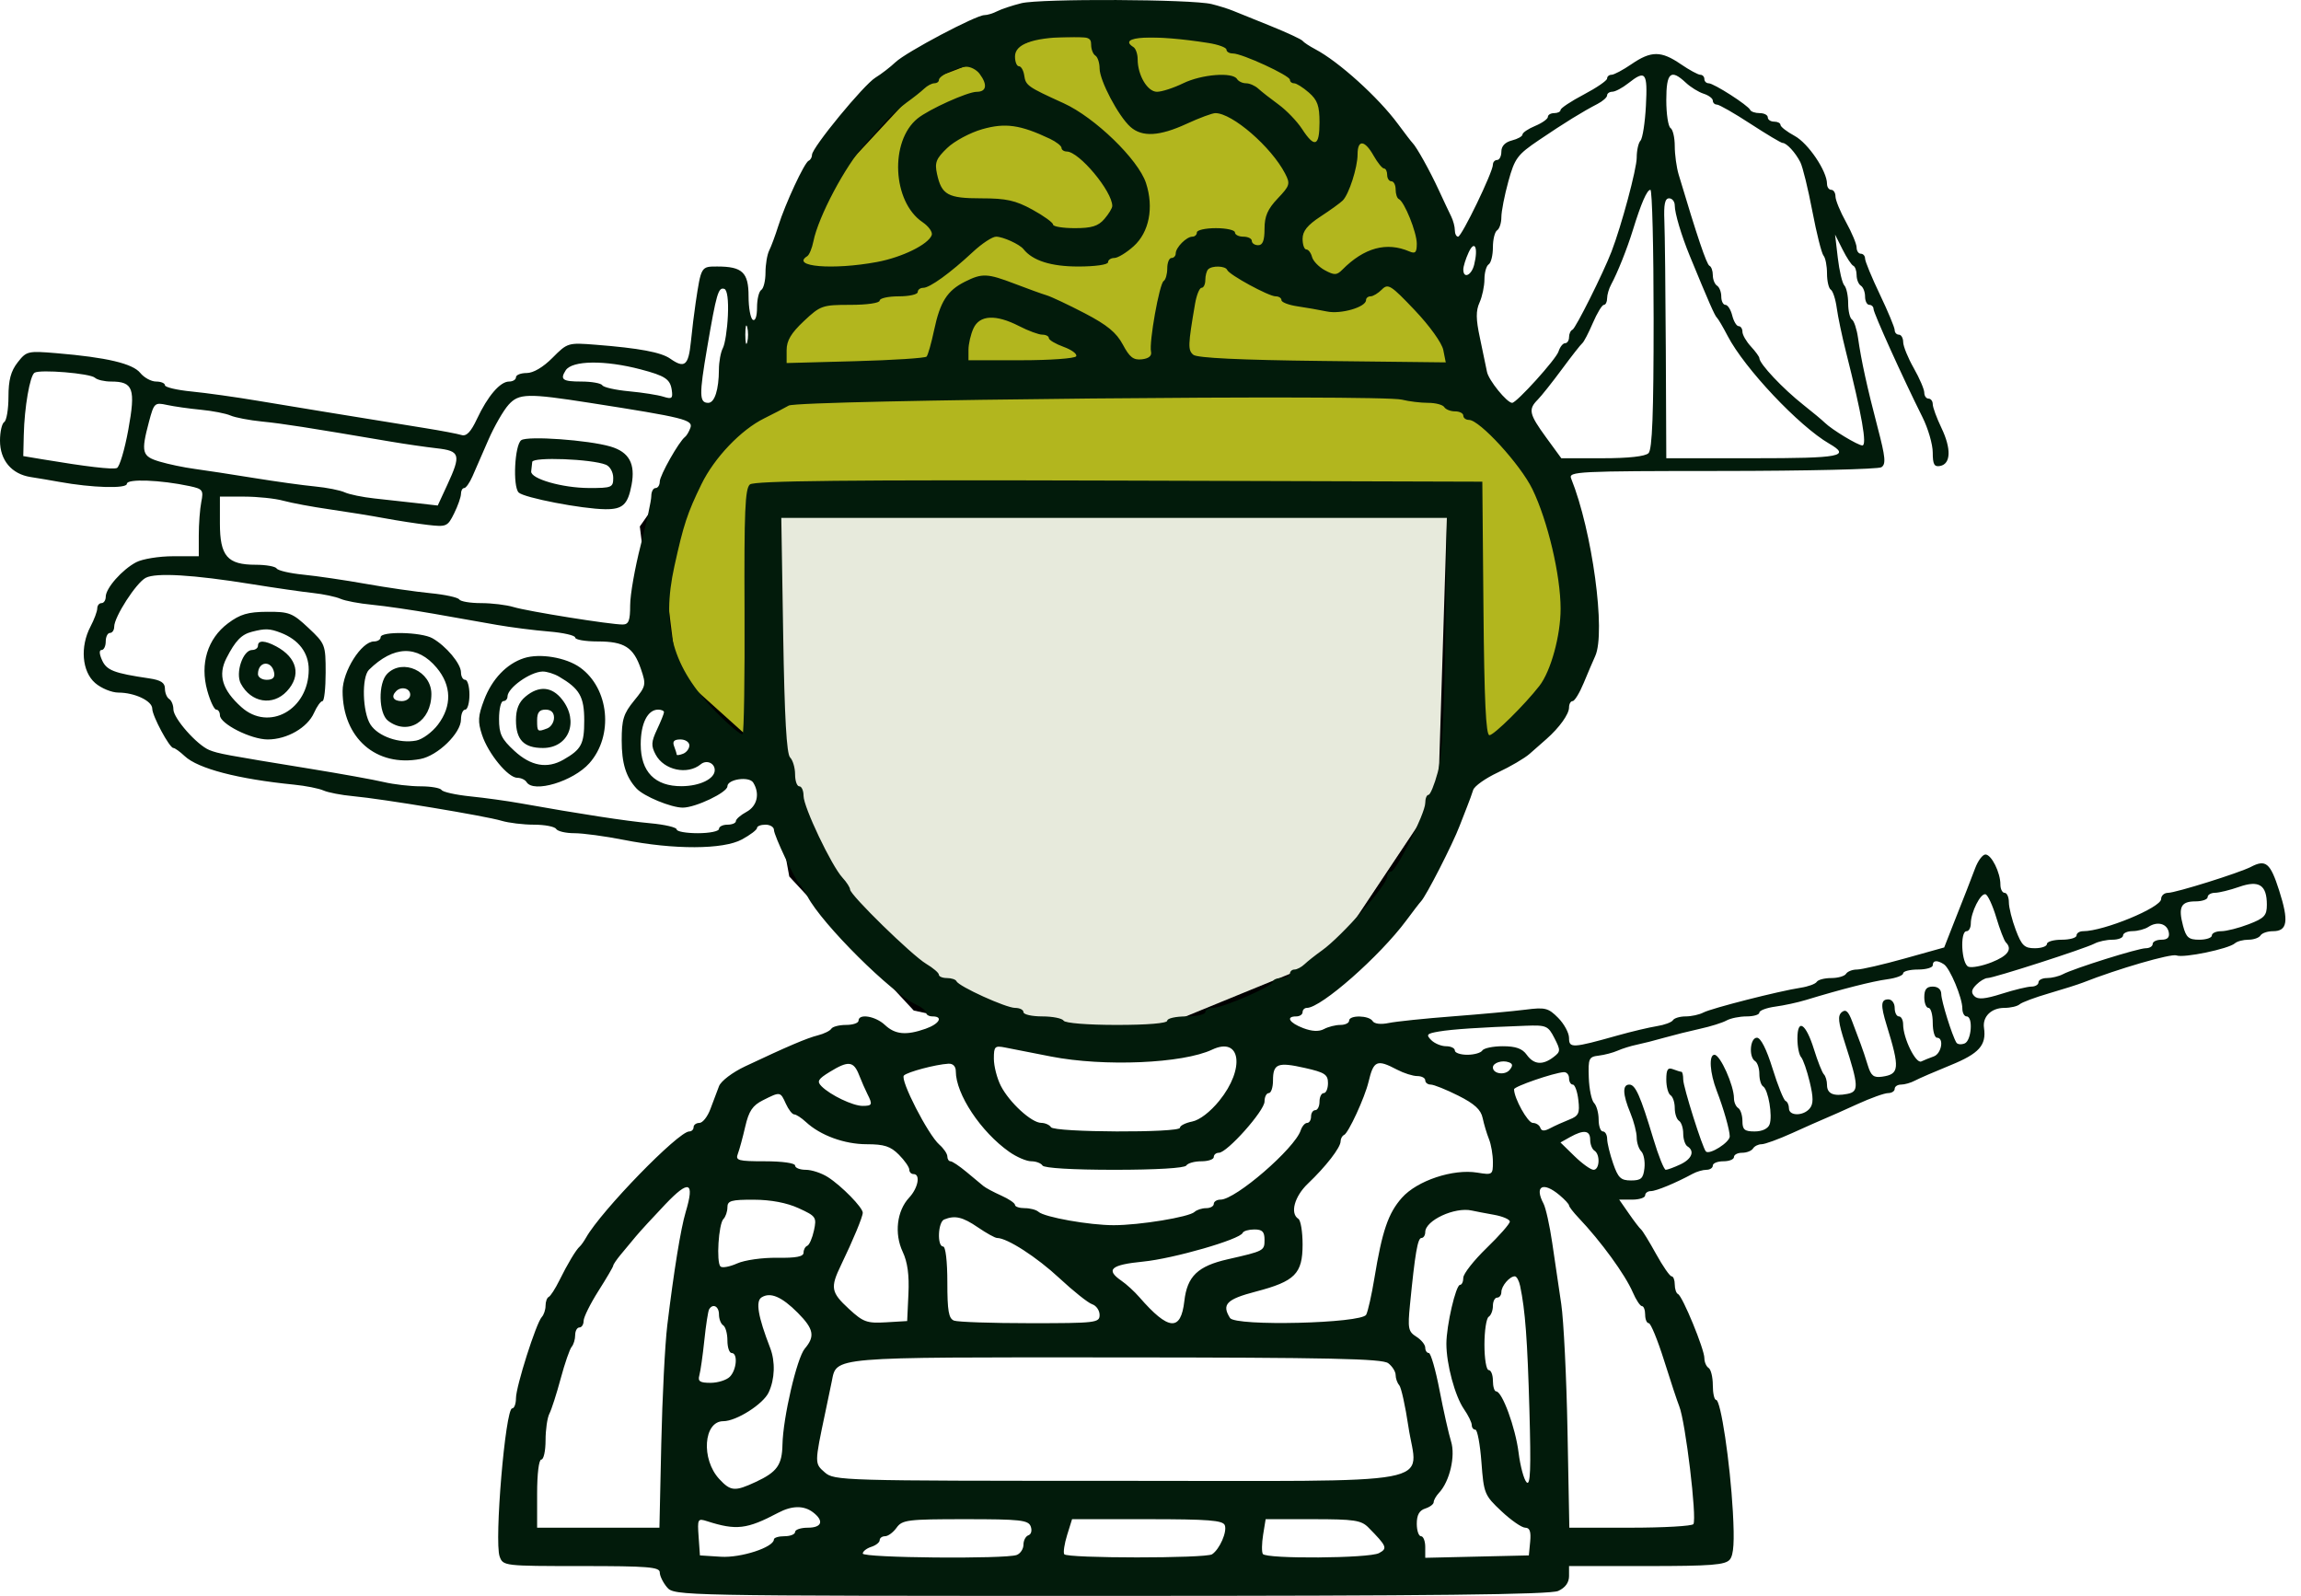 <svg xmlns="http://www.w3.org/2000/svg" width="124" height="86" viewBox="0 0 124 86" fill="none"><path d="M43 11L41.5 20L38.5 23.5L35 28.5L36 36.5L41 41L41.5 27H79V41L82.5 39.5L85.5 34L84 27L79 20.5L78.5 17L76.5 9.5L72 4.5L66.5 1.5H56L49.5 4L43 11Z" fill="#B2B61E" stroke="black"></path><path d="M78.5 27H41V36L43 47L49.5 54L61 56.5L72 52L78 43L78.5 27Z" fill="#E7EADC" stroke="black"></path><path fill-rule="evenodd" clip-rule="evenodd" d="M55.04 0.173C54.539 0.298 53.951 0.494 53.733 0.608C53.515 0.721 53.207 0.815 53.047 0.815C52.595 0.815 48.833 2.806 48.26 3.349C47.978 3.616 47.491 3.992 47.177 4.183C46.544 4.57 43.759 7.957 43.759 8.34C43.759 8.474 43.678 8.618 43.579 8.66C43.351 8.757 42.321 10.97 41.94 12.18C41.781 12.685 41.562 13.278 41.452 13.497C41.342 13.717 41.252 14.253 41.252 14.689C41.252 15.126 41.149 15.546 41.024 15.624C40.898 15.703 40.796 16.128 40.796 16.57C40.796 17.047 40.703 17.316 40.568 17.232C40.443 17.154 40.34 16.583 40.34 15.963C40.34 14.679 40.005 14.362 38.65 14.362C37.78 14.362 37.784 14.355 37.489 16.313C37.413 16.819 37.295 17.774 37.229 18.437C37.101 19.701 36.89 19.87 36.117 19.327C35.627 18.982 34.445 18.762 32.104 18.578C30.609 18.46 30.581 18.469 29.775 19.28C29.269 19.79 28.741 20.102 28.382 20.102C28.065 20.102 27.805 20.205 27.805 20.331C27.805 20.458 27.637 20.561 27.433 20.561C26.952 20.561 26.283 21.341 25.703 22.577C25.374 23.278 25.136 23.526 24.871 23.443C24.667 23.379 23.782 23.211 22.905 23.07C22.027 22.93 20.745 22.721 20.056 22.608C19.367 22.494 18.187 22.302 17.435 22.182C16.683 22.061 15.093 21.799 13.902 21.599C12.712 21.398 11.097 21.173 10.313 21.096C9.53 21.02 8.888 20.868 8.888 20.759C8.888 20.65 8.674 20.561 8.412 20.561C8.15 20.561 7.766 20.352 7.557 20.095C7.147 19.59 5.749 19.26 3.058 19.034C1.496 18.903 1.428 18.919 0.95 19.531C0.584 20 0.456 20.48 0.456 21.382C0.456 22.052 0.353 22.664 0.228 22.742C0.103 22.82 0 23.272 0 23.746C0 24.804 0.626 25.547 1.651 25.707C2.059 25.77 2.752 25.887 3.191 25.967C4.968 26.29 6.837 26.344 6.837 26.071C6.837 25.792 8.644 25.859 10.222 26.197C10.925 26.348 10.974 26.414 10.848 27.048C10.773 27.427 10.712 28.24 10.712 28.856V29.975H9.333C8.575 29.975 7.677 30.12 7.339 30.298C6.582 30.695 5.698 31.697 5.698 32.158C5.698 32.347 5.595 32.501 5.47 32.501C5.344 32.501 5.241 32.63 5.241 32.788C5.24 32.946 5.076 33.385 4.877 33.764C4.306 34.85 4.416 36.19 5.127 36.806C5.455 37.09 6.02 37.323 6.384 37.323C7.258 37.323 8.205 37.773 8.205 38.189C8.205 38.58 9.133 40.308 9.343 40.308C9.422 40.308 9.697 40.506 9.955 40.748C10.672 41.421 12.827 41.983 15.84 42.283C16.466 42.345 17.184 42.487 17.435 42.599C17.686 42.71 18.404 42.848 19.03 42.905C20.601 43.049 26.168 43.971 27.023 44.229C27.408 44.345 28.197 44.441 28.776 44.441C29.355 44.441 29.893 44.544 29.97 44.67C30.048 44.797 30.489 44.9 30.952 44.9C31.415 44.9 32.614 45.062 33.617 45.26C36.321 45.794 38.973 45.785 39.982 45.237C40.43 44.994 40.796 44.716 40.796 44.618C40.796 44.52 41.001 44.441 41.252 44.441C41.502 44.441 41.708 44.568 41.708 44.724C41.708 45.022 42.863 47.458 43.098 47.655C43.173 47.718 43.361 48.011 43.514 48.305C44.295 49.798 48.053 53.534 49.393 54.149C49.679 54.28 49.912 54.474 49.912 54.58C49.912 54.686 50.066 54.773 50.254 54.773C50.851 54.773 50.623 55.178 49.878 55.439C48.832 55.807 48.238 55.751 47.686 55.232C47.175 54.753 46.266 54.606 46.266 55.003C46.266 55.129 45.964 55.232 45.595 55.232C45.227 55.232 44.869 55.324 44.8 55.436C44.731 55.549 44.406 55.709 44.078 55.792C43.481 55.942 42.443 56.385 40.153 57.465C39.473 57.786 38.856 58.254 38.749 58.529C38.644 58.8 38.434 59.356 38.282 59.767C38.13 60.178 37.864 60.513 37.691 60.513C37.519 60.513 37.377 60.617 37.377 60.743C37.377 60.869 37.272 60.972 37.143 60.972C36.556 60.972 32.403 65.244 31.585 66.689C31.47 66.891 31.316 67.109 31.243 67.172C31.044 67.343 30.587 68.103 30.14 69.009C29.921 69.451 29.665 69.847 29.571 69.889C29.477 69.931 29.4 70.143 29.4 70.36C29.4 70.577 29.309 70.852 29.197 70.972C28.893 71.299 27.805 74.719 27.805 75.349C27.805 75.651 27.712 75.897 27.599 75.897C27.235 75.897 26.631 83.051 26.925 83.876C27.108 84.386 27.16 84.393 31.332 84.393C34.919 84.393 35.554 84.444 35.554 84.735C35.554 84.922 35.731 85.284 35.946 85.538C36.335 85.995 36.576 86 59.866 86C77.235 86 83.546 85.93 83.974 85.733C84.355 85.558 84.555 85.283 84.555 84.93V84.393H88.743C92.22 84.393 92.98 84.333 93.22 84.042C93.43 83.788 93.474 83.082 93.383 81.459C93.233 78.798 92.73 75.438 92.481 75.438C92.383 75.438 92.303 75.082 92.303 74.648C92.303 74.213 92.201 73.794 92.076 73.716C91.95 73.638 91.848 73.399 91.848 73.186C91.849 72.706 90.67 69.841 90.428 69.736C90.331 69.694 90.252 69.461 90.252 69.219C90.252 68.977 90.175 68.779 90.081 68.779C89.987 68.779 89.611 68.236 89.245 67.574C88.879 66.911 88.515 66.317 88.436 66.254C88.357 66.19 88.06 65.803 87.776 65.392L87.258 64.646H87.958C88.342 64.646 88.657 64.543 88.657 64.417C88.657 64.29 88.795 64.187 88.964 64.187C89.25 64.187 90.299 63.752 91.218 63.254C91.435 63.136 91.769 63.039 91.958 63.039C92.148 63.039 92.303 62.936 92.303 62.809C92.303 62.683 92.56 62.58 92.873 62.58C93.187 62.58 93.443 62.477 93.443 62.35C93.443 62.224 93.642 62.121 93.885 62.121C94.129 62.121 94.391 62.017 94.469 61.891C94.546 61.765 94.754 61.661 94.932 61.661C95.109 61.661 95.846 61.392 96.571 61.064C97.295 60.735 98.092 60.382 98.343 60.278C98.594 60.175 99.382 59.825 100.095 59.499C100.808 59.173 101.552 58.906 101.748 58.906C101.943 58.906 102.104 58.803 102.104 58.676C102.104 58.55 102.259 58.447 102.449 58.447C102.638 58.447 102.972 58.352 103.189 58.236C103.407 58.119 104.275 57.743 105.118 57.4C106.654 56.774 107.053 56.329 106.917 55.391C106.829 54.787 107.31 54.314 108.011 54.314C108.347 54.314 108.719 54.227 108.838 54.12C108.957 54.014 109.67 53.748 110.422 53.529C111.174 53.31 111.995 53.05 112.246 52.951C114.118 52.212 117 51.375 117.289 51.487C117.679 51.638 120.099 51.135 120.439 50.833C120.558 50.727 120.885 50.64 121.166 50.64C121.447 50.64 121.74 50.537 121.818 50.41C121.895 50.284 122.198 50.181 122.491 50.181C123.272 50.181 123.353 49.641 122.822 47.985C122.345 46.498 122.103 46.296 121.302 46.714C120.681 47.038 117.245 48.114 116.833 48.114C116.629 48.114 116.462 48.264 116.462 48.448C116.462 48.907 113.372 50.181 112.26 50.181C112.064 50.181 111.904 50.284 111.904 50.41C111.904 50.537 111.545 50.64 111.106 50.64C110.667 50.64 110.308 50.743 110.308 50.87C110.308 50.996 110.015 51.099 109.656 51.099C109.097 51.099 108.949 50.958 108.63 50.116C108.425 49.575 108.257 48.903 108.257 48.623C108.257 48.343 108.155 48.114 108.029 48.114C107.904 48.114 107.801 47.913 107.801 47.666C107.801 47.017 107.318 46.048 106.995 46.048C106.842 46.048 106.592 46.383 106.438 46.794C106.285 47.205 106.077 47.747 105.975 47.999C105.873 48.252 105.561 49.044 105.281 49.758L104.772 51.057L102.643 51.652C101.472 51.98 100.314 52.247 100.069 52.247C99.824 52.247 99.56 52.351 99.483 52.477C99.405 52.603 99.046 52.706 98.685 52.706C98.324 52.706 97.972 52.798 97.903 52.911C97.834 53.023 97.443 53.166 97.035 53.228C95.866 53.407 92.231 54.333 91.794 54.564C91.576 54.679 91.146 54.773 90.839 54.773C90.531 54.773 90.223 54.865 90.154 54.977C90.085 55.09 89.694 55.234 89.286 55.298C88.877 55.363 87.928 55.588 87.175 55.799C84.729 56.486 84.555 56.495 84.555 55.937C84.555 55.664 84.29 55.175 83.968 54.85C83.437 54.315 83.268 54.273 82.201 54.41C81.553 54.493 79.791 54.655 78.287 54.77C76.783 54.885 75.231 55.046 74.838 55.128C74.41 55.217 74.063 55.176 73.97 55.025C73.777 54.71 72.703 54.691 72.703 55.003C72.703 55.129 72.491 55.232 72.232 55.232C71.973 55.232 71.577 55.332 71.351 55.454C71.078 55.601 70.702 55.584 70.227 55.403C69.477 55.118 69.273 54.773 69.854 54.773C70.042 54.773 70.196 54.67 70.196 54.543C70.196 54.417 70.301 54.314 70.429 54.314C71.193 54.314 74.357 51.529 75.787 49.599C76.158 49.098 76.513 48.637 76.576 48.574C76.843 48.308 78.29 45.48 78.661 44.498C78.769 44.214 78.95 43.749 79.064 43.465C79.178 43.181 79.324 42.778 79.389 42.571C79.454 42.363 80.053 41.938 80.721 41.626C81.388 41.314 82.156 40.864 82.427 40.626C82.699 40.388 83.109 40.027 83.339 39.824C84.038 39.207 84.555 38.484 84.555 38.124C84.555 37.936 84.642 37.782 84.748 37.782C84.854 37.782 85.123 37.343 85.345 36.806C85.567 36.269 85.846 35.617 85.965 35.356C86.548 34.081 85.805 28.605 84.668 25.785C84.515 25.407 84.991 25.383 92.792 25.38C97.349 25.377 101.217 25.287 101.386 25.179C101.641 25.017 101.607 24.645 101.191 23.059C100.615 20.858 100.304 19.442 100.128 18.206C100.06 17.732 99.912 17.287 99.8 17.217C99.688 17.147 99.597 16.755 99.597 16.346C99.597 15.936 99.504 15.504 99.392 15.383C99.279 15.264 99.121 14.597 99.039 13.902L98.891 12.64L99.294 13.443C99.515 13.885 99.776 14.281 99.874 14.323C99.972 14.366 100.052 14.592 100.052 14.826C100.052 15.061 100.155 15.317 100.28 15.395C100.406 15.473 100.508 15.737 100.508 15.982C100.508 16.228 100.611 16.428 100.736 16.428C100.861 16.428 100.964 16.529 100.964 16.651C100.964 16.874 102.545 20.369 103.599 22.477C103.905 23.088 104.155 23.948 104.155 24.388C104.155 25.025 104.236 25.172 104.554 25.11C105.133 24.999 105.161 24.181 104.624 23.061C104.366 22.523 104.155 21.947 104.155 21.781C104.155 21.615 104.052 21.48 103.927 21.48C103.801 21.48 103.699 21.335 103.699 21.159C103.699 20.982 103.444 20.388 103.132 19.838C102.82 19.289 102.564 18.658 102.562 18.437C102.561 18.216 102.457 18.035 102.331 18.035C102.206 18.035 102.104 17.924 102.104 17.788C102.104 17.652 101.745 16.788 101.306 15.87C100.867 14.951 100.508 14.08 100.508 13.936C100.508 13.791 100.406 13.673 100.28 13.673C100.155 13.673 100.052 13.521 100.052 13.336C100.052 13.152 99.796 12.538 99.483 11.972C99.169 11.407 98.913 10.783 98.913 10.586C98.913 10.39 98.81 10.229 98.685 10.229C98.56 10.229 98.457 10.084 98.457 9.906C98.457 9.22 97.445 7.721 96.715 7.325C96.294 7.097 95.95 6.83 95.95 6.732C95.95 6.635 95.796 6.555 95.608 6.555C95.42 6.555 95.266 6.452 95.266 6.325C95.266 6.199 95.07 6.096 94.829 6.096C94.589 6.096 94.359 6.018 94.317 5.923C94.207 5.676 92.357 4.488 92.08 4.488C91.953 4.488 91.848 4.385 91.848 4.259C91.848 4.133 91.75 4.029 91.63 4.029C91.51 4.029 91.034 3.771 90.573 3.455C89.517 2.733 88.979 2.733 87.924 3.455C87.463 3.771 86.978 4.029 86.846 4.029C86.714 4.029 86.606 4.12 86.606 4.231C86.606 4.341 86.042 4.729 85.353 5.092C84.664 5.454 84.1 5.829 84.099 5.923C84.099 6.018 83.945 6.096 83.757 6.096C83.569 6.096 83.415 6.186 83.415 6.298C83.415 6.408 83.107 6.628 82.731 6.785C82.355 6.941 82.047 7.149 82.047 7.247C82.047 7.344 81.791 7.489 81.478 7.568C81.11 7.661 80.908 7.873 80.908 8.167C80.908 8.417 80.805 8.621 80.68 8.621C80.555 8.621 80.452 8.735 80.452 8.874C80.452 9.276 78.77 12.754 78.576 12.754C78.48 12.754 78.401 12.598 78.401 12.407C78.401 12.216 78.312 11.88 78.203 11.661C78.094 11.441 77.79 10.797 77.528 10.229C77.056 9.205 76.343 7.924 76.121 7.703C76.057 7.64 75.7 7.175 75.327 6.67C74.272 5.242 72.138 3.315 70.88 2.653C70.567 2.488 70.259 2.285 70.196 2.201C70.133 2.118 69.364 1.76 68.487 1.405C67.609 1.051 66.686 0.678 66.436 0.576C66.185 0.473 65.672 0.313 65.296 0.22C64.234 -0.045 56.061 -0.082 55.04 0.173ZM58.801 2.408C58.801 2.654 58.903 2.918 59.029 2.996C59.154 3.074 59.257 3.387 59.257 3.69C59.257 4.343 60.275 6.269 60.923 6.842C61.552 7.398 62.486 7.345 63.95 6.67C64.635 6.354 65.331 6.096 65.496 6.096C66.409 6.096 68.508 7.915 69.253 9.351C69.541 9.907 69.513 10.003 68.854 10.697C68.312 11.269 68.145 11.653 68.145 12.329C68.145 12.962 68.048 13.214 67.803 13.214C67.615 13.214 67.461 13.11 67.461 12.984C67.461 12.858 67.256 12.754 67.005 12.754C66.755 12.754 66.55 12.651 66.55 12.525C66.55 12.399 66.088 12.295 65.524 12.295C64.96 12.295 64.499 12.399 64.499 12.525C64.499 12.651 64.389 12.754 64.254 12.754C63.939 12.754 63.359 13.338 63.359 13.656C63.359 13.792 63.256 13.902 63.131 13.902C63.006 13.902 62.903 14.155 62.903 14.463C62.903 14.771 62.816 15.078 62.709 15.144C62.48 15.287 61.914 18.452 62.028 18.954C62.078 19.178 61.906 19.321 61.536 19.363C61.081 19.415 60.874 19.254 60.51 18.571C60.165 17.923 59.665 17.512 58.459 16.883C57.581 16.426 56.658 15.991 56.408 15.915C56.157 15.84 55.389 15.563 54.702 15.299C53.203 14.726 52.93 14.714 52 15.181C51.043 15.662 50.664 16.258 50.339 17.789C50.19 18.493 50.007 19.135 49.933 19.216C49.859 19.297 48.132 19.408 46.095 19.464L42.391 19.564V18.87C42.391 18.355 42.63 17.953 43.322 17.302C44.214 16.464 44.318 16.428 45.829 16.428C46.728 16.428 47.405 16.329 47.405 16.198C47.405 16.072 47.867 15.969 48.431 15.969C48.995 15.969 49.456 15.866 49.456 15.739C49.456 15.613 49.59 15.51 49.754 15.51C50.107 15.51 51.21 14.713 52.43 13.575C52.915 13.124 53.476 12.754 53.678 12.754C54.048 12.754 54.944 13.162 55.154 13.425C55.65 14.048 56.64 14.362 58.109 14.362C59.026 14.362 59.712 14.263 59.712 14.132C59.712 14.006 59.865 13.902 60.051 13.902C60.237 13.902 60.704 13.618 61.09 13.271C61.929 12.516 62.189 11.184 61.757 9.863C61.341 8.595 59.003 6.329 57.319 5.563C55.367 4.674 55.276 4.61 55.195 4.063C55.155 3.792 55.027 3.57 54.91 3.57C54.794 3.57 54.698 3.333 54.698 3.043C54.698 2.388 55.622 2.041 57.49 1.995C58.646 1.967 58.801 2.015 58.801 2.408ZM65.125 2.317C65.658 2.401 66.094 2.563 66.094 2.676C66.094 2.789 66.249 2.881 66.44 2.881C66.935 2.881 69.513 4.07 69.513 4.298C69.513 4.403 69.614 4.488 69.739 4.488C69.863 4.488 70.222 4.714 70.536 4.989C70.999 5.394 71.108 5.701 71.108 6.596C71.108 7.893 70.844 7.992 70.167 6.95C69.897 6.536 69.326 5.942 68.897 5.63C68.469 5.318 67.978 4.933 67.806 4.775C67.634 4.618 67.339 4.488 67.149 4.488C66.96 4.488 66.741 4.385 66.664 4.259C66.426 3.871 64.757 4.003 63.761 4.488C63.242 4.741 62.606 4.947 62.347 4.946C61.836 4.944 61.308 4.054 61.308 3.193C61.308 2.91 61.205 2.615 61.08 2.537C60.147 1.956 62.158 1.846 65.125 2.317ZM52.786 3.972C53.229 4.56 53.168 4.948 52.633 4.948C52.145 4.948 50.061 5.888 49.447 6.385C47.936 7.609 48.09 10.871 49.711 11.969C50.047 12.196 50.271 12.512 50.21 12.672C50.018 13.178 48.611 13.867 47.259 14.119C44.888 14.56 42.596 14.37 43.501 13.806C43.611 13.738 43.76 13.378 43.834 13.006C44.097 11.683 45.56 8.924 46.608 7.778C46.858 7.504 47.324 6.987 47.643 6.63C47.962 6.273 48.511 5.774 48.864 5.522C49.218 5.269 49.642 4.933 49.807 4.775C49.972 4.618 50.217 4.488 50.352 4.488C50.486 4.488 50.596 4.41 50.596 4.313C50.596 4.082 51.508 3.634 52.052 3.598C52.289 3.583 52.619 3.751 52.786 3.972ZM88.698 5.694C88.65 6.609 88.519 7.457 88.406 7.577C88.293 7.697 88.201 8.11 88.202 8.495C88.203 9.099 87.384 12.153 86.844 13.558C86.401 14.71 84.909 17.699 84.741 17.767C84.638 17.81 84.555 17.99 84.555 18.169C84.555 18.348 84.459 18.495 84.342 18.495C84.225 18.495 84.066 18.696 83.988 18.943C83.859 19.354 81.731 21.709 81.489 21.709C81.21 21.709 80.217 20.485 80.133 20.037C80.079 19.757 79.908 18.934 79.752 18.207C79.534 17.196 79.53 16.75 79.732 16.302C79.877 15.981 79.996 15.419 79.996 15.053C79.996 14.688 80.099 14.325 80.224 14.247C80.35 14.169 80.452 13.755 80.452 13.328C80.452 12.901 80.555 12.488 80.68 12.41C80.805 12.332 80.908 12.014 80.908 11.704C80.908 11.394 81.078 10.526 81.285 9.775C81.629 8.525 81.769 8.337 82.937 7.547C84.312 6.616 85.281 6.018 86.093 5.598C86.375 5.452 86.606 5.246 86.606 5.14C86.606 5.034 86.734 4.945 86.891 4.943C87.047 4.94 87.432 4.736 87.745 4.488C88.68 3.751 88.793 3.894 88.698 5.694ZM90.853 4.46C91.106 4.697 91.536 4.963 91.808 5.05C92.081 5.137 92.303 5.304 92.303 5.422C92.303 5.54 92.403 5.636 92.524 5.636C92.646 5.636 93.459 6.101 94.331 6.67C95.203 7.238 95.982 7.703 96.063 7.703C96.279 7.703 96.756 8.22 97.02 8.741C97.147 8.991 97.437 10.177 97.666 11.377C97.894 12.576 98.166 13.656 98.269 13.776C98.373 13.896 98.457 14.329 98.457 14.739C98.457 15.148 98.549 15.54 98.661 15.61C98.773 15.679 98.918 16.125 98.982 16.599C99.047 17.073 99.269 18.133 99.477 18.954C100.34 22.373 100.626 24.006 100.362 24.004C100.125 24.003 98.727 23.159 98.342 22.783C98.189 22.634 97.672 22.203 97.191 21.824C96.076 20.944 94.811 19.601 94.811 19.298C94.811 19.225 94.605 18.942 94.355 18.671C94.104 18.4 93.899 18.043 93.899 17.877C93.899 17.712 93.807 17.576 93.695 17.576C93.584 17.576 93.428 17.318 93.349 17.002C93.271 16.686 93.106 16.428 92.983 16.428C92.86 16.428 92.759 16.228 92.759 15.982C92.759 15.737 92.657 15.473 92.531 15.395C92.406 15.317 92.303 15.061 92.303 14.826C92.303 14.592 92.222 14.366 92.123 14.323C91.97 14.258 91.462 12.754 90.463 9.409C90.347 9.021 90.252 8.33 90.252 7.872C90.252 7.415 90.15 6.977 90.024 6.899C89.899 6.821 89.796 6.144 89.796 5.393C89.796 3.905 90.036 3.693 90.853 4.46ZM56.579 7.479C56.923 7.643 57.205 7.863 57.205 7.97C57.205 8.075 57.334 8.164 57.49 8.166C58.159 8.174 59.94 10.308 59.94 11.101C59.94 11.214 59.749 11.529 59.515 11.801C59.182 12.187 58.833 12.295 57.919 12.295C57.276 12.295 56.749 12.208 56.749 12.102C56.749 11.996 56.249 11.634 55.636 11.298C54.724 10.798 54.227 10.688 52.885 10.688C51.077 10.688 50.742 10.503 50.495 9.371C50.362 8.762 50.445 8.551 51.042 7.977C51.429 7.604 52.279 7.148 52.937 6.961C54.176 6.608 54.986 6.724 56.579 7.479ZM74.024 8.39C74.238 8.768 74.489 9.078 74.584 9.079C74.678 9.08 74.754 9.236 74.754 9.425C74.754 9.614 74.857 9.769 74.982 9.769C75.108 9.769 75.21 9.968 75.21 10.21C75.21 10.452 75.287 10.684 75.381 10.726C75.682 10.861 76.35 12.52 76.35 13.131C76.35 13.606 76.272 13.688 75.951 13.55C74.72 13.02 73.515 13.347 72.341 14.53C72.037 14.836 71.912 14.84 71.399 14.565C71.074 14.39 70.761 14.066 70.704 13.845C70.646 13.624 70.508 13.443 70.397 13.443C70.287 13.443 70.196 13.186 70.196 12.872C70.196 12.454 70.454 12.133 71.165 11.667C71.697 11.319 72.236 10.93 72.361 10.803C72.697 10.464 73.159 9.025 73.159 8.318C73.159 7.506 73.543 7.537 74.024 8.39ZM89.113 17.186C89.113 22.291 89.04 24.216 88.839 24.419C88.664 24.595 87.77 24.694 86.352 24.694H84.138L83.32 23.573C82.404 22.315 82.347 22.063 82.865 21.541C83.064 21.341 83.653 20.599 84.174 19.893C84.695 19.187 85.189 18.558 85.27 18.495C85.352 18.431 85.608 17.941 85.838 17.404C86.069 16.867 86.336 16.428 86.432 16.428C86.527 16.428 86.606 16.272 86.606 16.081C86.606 15.889 86.703 15.554 86.823 15.334C87.165 14.706 87.682 13.411 87.991 12.41C88.445 10.941 88.755 10.229 88.94 10.229C89.035 10.229 89.113 13.359 89.113 17.186ZM90.252 11.073C90.252 11.49 90.609 12.687 91.061 13.788C92.084 16.277 92.408 17.015 92.522 17.117C92.592 17.18 92.854 17.625 93.103 18.105C94.01 19.85 96.945 22.962 98.575 23.907C99.753 24.589 99.21 24.694 94.487 24.694H89.796L89.77 18.896C89.755 15.708 89.72 12.556 89.692 11.893C89.655 11.013 89.723 10.688 89.947 10.688C90.115 10.688 90.252 10.861 90.252 11.073ZM79.442 14.265C79.298 14.846 78.857 15.04 78.857 14.522C78.857 14.358 78.985 13.946 79.142 13.607C79.469 12.898 79.672 13.342 79.442 14.265ZM66.132 14.546C66.24 14.809 68.37 15.969 68.743 15.969C68.916 15.969 69.057 16.061 69.057 16.174C69.057 16.287 69.441 16.437 69.911 16.506C70.382 16.575 71.101 16.701 71.51 16.786C72.267 16.943 73.615 16.549 73.615 16.171C73.615 16.06 73.725 15.969 73.859 15.969C73.993 15.969 74.267 15.804 74.468 15.602C74.802 15.265 74.95 15.357 76.24 16.716C77.048 17.567 77.703 18.481 77.779 18.863L77.911 19.528L71.263 19.452C66.826 19.401 64.512 19.29 64.309 19.12C64.009 18.869 64.018 18.606 64.401 16.371C64.482 15.897 64.64 15.51 64.751 15.51C64.863 15.51 64.954 15.32 64.954 15.089C64.954 14.857 65.023 14.599 65.106 14.515C65.318 14.301 66.04 14.323 66.132 14.546ZM39.225 17.01C39.191 17.756 39.069 18.543 38.954 18.76C38.839 18.976 38.743 19.496 38.742 19.915C38.737 21.002 38.511 21.709 38.167 21.709C37.681 21.709 37.672 21.287 38.108 18.741C38.61 15.805 38.711 15.46 39.035 15.569C39.191 15.621 39.264 16.17 39.225 17.01ZM54.926 17.576C55.418 17.829 55.978 18.035 56.171 18.035C56.364 18.035 56.522 18.118 56.522 18.219C56.522 18.32 56.882 18.534 57.323 18.694C57.764 18.855 58.065 19.082 57.993 19.2C57.921 19.317 56.586 19.413 55.027 19.413H52.191V18.85C52.191 18.54 52.31 18.023 52.456 17.702C52.787 16.97 53.661 16.926 54.926 17.576ZM40.269 18.437C40.212 18.658 40.165 18.477 40.165 18.035C40.165 17.593 40.212 17.413 40.269 17.634C40.327 17.855 40.327 18.216 40.269 18.437ZM34.528 19.906C35.848 20.254 36.115 20.431 36.201 21.018C36.267 21.474 36.208 21.522 35.745 21.376C35.452 21.284 34.621 21.153 33.898 21.086C33.175 21.019 32.528 20.874 32.46 20.763C32.392 20.652 31.881 20.561 31.324 20.561C30.317 20.561 30.167 20.453 30.486 19.956C30.831 19.42 32.597 19.398 34.528 19.906ZM5.117 20.357C5.236 20.469 5.628 20.561 5.987 20.561C7.183 20.561 7.318 20.941 6.914 23.16C6.717 24.241 6.44 25.168 6.298 25.221C6.056 25.312 4.654 25.147 2.279 24.75L1.254 24.578L1.281 23.43C1.316 21.95 1.609 20.253 1.859 20.087C2.149 19.895 4.866 20.119 5.117 20.357ZM31.793 21.71C36.868 22.502 37.363 22.625 37.205 23.056C37.13 23.263 37 23.483 36.915 23.546C36.59 23.789 35.554 25.621 35.554 25.952C35.554 26.144 35.451 26.301 35.326 26.301C35.201 26.301 35.098 26.497 35.098 26.736C35.098 26.974 34.842 28.164 34.528 29.379C34.215 30.594 33.959 32.052 33.959 32.619C33.959 33.445 33.88 33.65 33.56 33.654C32.921 33.661 28.442 32.946 27.675 32.713C27.29 32.596 26.501 32.501 25.922 32.501C25.343 32.501 24.815 32.412 24.748 32.303C24.681 32.195 23.983 32.043 23.196 31.966C22.409 31.89 20.842 31.663 19.714 31.463C18.586 31.262 17.072 31.04 16.349 30.968C15.626 30.897 14.979 30.747 14.911 30.636C14.843 30.525 14.333 30.434 13.778 30.434C12.253 30.434 11.851 29.969 11.851 28.202V26.761L13.162 26.762C13.882 26.763 14.831 26.862 15.27 26.984C15.709 27.105 16.837 27.315 17.777 27.45C18.717 27.585 20.05 27.801 20.74 27.93C21.429 28.058 22.468 28.218 23.049 28.286C24.06 28.403 24.121 28.377 24.474 27.664C24.676 27.255 24.842 26.781 24.842 26.61C24.842 26.441 24.92 26.301 25.015 26.301C25.109 26.301 25.31 26.017 25.461 25.67C25.612 25.323 25.996 24.44 26.316 23.709C26.635 22.977 27.126 22.123 27.407 21.811C27.961 21.196 28.436 21.185 31.793 21.71ZM76.962 21.709C77.362 21.709 77.754 21.812 77.831 21.939C77.909 22.065 78.171 22.168 78.414 22.168C78.658 22.168 78.857 22.272 78.857 22.398C78.857 22.524 78.995 22.628 79.163 22.628C79.735 22.628 81.935 25.031 82.58 26.359C83.406 28.062 84.099 30.996 84.1 32.802C84.101 34.25 83.575 36.166 82.959 36.959C82.17 37.976 80.505 39.619 80.264 39.619C80.075 39.619 79.986 37.727 79.943 32.788L79.882 25.957L60.307 25.898C45.701 25.855 40.651 25.907 40.413 26.106C40.151 26.325 40.099 27.559 40.123 32.899C40.139 36.489 40.092 39.486 40.019 39.56C39.946 39.633 39.288 39.083 38.557 38.336C36.248 35.975 35.625 33.774 36.344 30.507C36.837 28.27 37.041 27.649 37.799 26.096C38.494 24.668 39.93 23.162 41.183 22.545C41.659 22.31 42.255 22 42.505 21.856C43.035 21.552 74.41 21.249 75.55 21.537C75.926 21.632 76.561 21.709 76.962 21.709ZM10.826 22.081C11.453 22.141 12.17 22.281 12.421 22.391C12.672 22.502 13.441 22.648 14.13 22.717C15.254 22.83 16.493 23.023 21.082 23.802C21.834 23.929 22.936 24.089 23.532 24.157C24.801 24.3 24.858 24.498 24.102 26.134L23.589 27.242L22.449 27.112C21.822 27.041 20.797 26.927 20.17 26.86C19.543 26.793 18.825 26.645 18.575 26.531C18.324 26.417 17.606 26.275 16.979 26.215C16.352 26.156 14.865 25.95 13.675 25.757C12.484 25.564 11.048 25.344 10.484 25.268C9.92 25.193 9.074 25.016 8.604 24.876C7.646 24.59 7.59 24.381 8.029 22.727C8.298 21.713 8.336 21.678 8.998 21.822C9.376 21.904 10.199 22.021 10.826 22.081ZM28.092 23.72C27.735 23.966 27.623 26.21 27.951 26.541C28.231 26.822 31.378 27.43 32.62 27.441C33.558 27.451 33.835 27.194 34.035 26.129C34.249 24.989 33.902 24.358 32.898 24.063C31.705 23.712 28.441 23.479 28.092 23.72ZM32.648 25.042C32.873 25.132 33.047 25.443 33.047 25.752C33.047 26.268 32.968 26.301 31.736 26.298C30.303 26.294 28.59 25.802 28.625 25.404C28.638 25.266 28.663 25.035 28.682 24.891C28.719 24.612 31.875 24.733 32.648 25.042ZM77.889 34.166C77.826 38.602 77.707 40.773 77.477 41.628C77.299 42.291 77.075 42.833 76.98 42.833C76.884 42.833 76.806 43.032 76.806 43.274C76.806 43.829 75.238 46.966 74.96 46.966C74.847 46.966 74.753 47.096 74.751 47.253C74.745 47.698 72.296 50.465 71.246 51.214C70.891 51.467 70.466 51.803 70.301 51.96C70.136 52.118 69.891 52.247 69.757 52.247C69.622 52.247 69.513 52.351 69.513 52.477C69.513 52.603 69.307 52.706 69.057 52.706C68.806 52.706 68.601 52.794 68.601 52.902C68.601 53.142 65.903 54.315 65.353 54.315C65.134 54.314 64.954 54.417 64.954 54.543C64.954 54.67 64.493 54.773 63.929 54.773C63.365 54.773 62.903 54.876 62.903 55.003C62.903 55.143 61.844 55.232 60.182 55.232C58.613 55.232 57.4 55.135 57.319 55.003C57.242 54.876 56.723 54.773 56.166 54.773C55.609 54.773 55.154 54.67 55.154 54.543C55.154 54.417 54.951 54.314 54.703 54.314C54.212 54.314 51.669 53.158 51.546 52.879C51.504 52.784 51.273 52.706 51.033 52.706C50.793 52.706 50.596 52.626 50.596 52.526C50.596 52.427 50.287 52.163 49.91 51.938C49.138 51.478 45.81 48.227 45.81 47.933C45.81 47.828 45.626 47.541 45.401 47.297C44.806 46.65 43.303 43.492 43.303 42.889C43.303 42.606 43.2 42.374 43.075 42.374C42.95 42.374 42.847 42.085 42.847 41.731C42.847 41.378 42.726 40.966 42.578 40.817C42.389 40.627 42.278 38.655 42.206 34.227L42.104 27.909H60.041H77.978L77.889 34.166ZM13.561 31.478C14.814 31.68 16.301 31.895 16.865 31.955C17.429 32.016 18.096 32.157 18.347 32.268C18.597 32.38 19.367 32.525 20.056 32.59C20.745 32.656 22.233 32.873 23.361 33.072C24.489 33.272 26.027 33.543 26.779 33.675C27.532 33.807 28.788 33.967 29.571 34.031C30.355 34.095 30.996 34.242 30.996 34.357C30.996 34.473 31.54 34.567 32.206 34.567C33.65 34.567 34.139 34.88 34.541 36.057C34.829 36.901 34.813 36.973 34.172 37.757C33.602 38.454 33.503 38.773 33.503 39.904C33.503 41.133 33.73 41.87 34.3 42.489C34.69 42.912 36.164 43.522 36.794 43.522C37.484 43.522 39.2 42.703 39.2 42.374C39.2 41.99 40.368 41.819 40.589 42.171C40.962 42.764 40.807 43.439 40.226 43.752C39.913 43.921 39.656 44.145 39.656 44.25C39.656 44.355 39.451 44.441 39.2 44.441C38.95 44.441 38.745 44.544 38.745 44.67C38.745 44.797 38.232 44.9 37.605 44.9C36.978 44.9 36.466 44.808 36.466 44.697C36.466 44.586 35.825 44.435 35.041 44.364C33.737 44.245 31.248 43.862 28.033 43.287C27.343 43.163 26.136 42.996 25.349 42.916C24.562 42.835 23.864 42.68 23.797 42.572C23.73 42.463 23.222 42.374 22.667 42.374C22.112 42.374 21.221 42.271 20.686 42.145C20.152 42.019 18.381 41.699 16.751 41.434C12.107 40.678 11.766 40.614 11.281 40.419C10.616 40.149 9.344 38.71 9.344 38.226C9.344 37.997 9.242 37.745 9.116 37.667C8.991 37.589 8.888 37.336 8.888 37.104C8.888 36.792 8.666 36.649 8.034 36.556C6.145 36.278 5.748 36.125 5.501 35.579C5.347 35.237 5.337 35.027 5.475 35.027C5.597 35.027 5.698 34.82 5.698 34.567C5.698 34.315 5.8 34.108 5.926 34.108C6.051 34.108 6.154 33.957 6.154 33.773C6.154 33.244 7.339 31.406 7.853 31.138C8.405 30.851 10.41 30.97 13.561 31.478ZM12.286 33.59C11.184 34.416 10.768 35.769 11.17 37.216C11.326 37.78 11.544 38.241 11.653 38.241C11.762 38.241 11.851 38.377 11.851 38.543C11.851 39.003 13.52 39.848 14.428 39.848C15.466 39.848 16.568 39.215 16.924 38.413C17.078 38.066 17.282 37.782 17.377 37.782C17.472 37.782 17.549 37.09 17.549 36.245C17.549 34.743 17.528 34.689 16.618 33.834C15.763 33.031 15.582 32.961 14.396 32.969C13.361 32.975 12.942 33.099 12.286 33.59ZM15.132 34.099C16.097 34.469 16.637 35.18 16.637 36.082C16.637 38.244 14.493 39.439 13.008 38.105C11.977 37.18 11.734 36.38 12.205 35.463C12.686 34.526 13.011 34.19 13.577 34.045C14.297 33.86 14.528 33.868 15.132 34.099ZM20.512 34.338C20.512 34.464 20.351 34.567 20.154 34.567C19.479 34.567 18.46 36.179 18.462 37.243C18.467 39.774 20.275 41.351 22.656 40.901C23.593 40.724 24.842 39.507 24.842 38.772C24.842 38.48 24.945 38.241 25.07 38.241C25.195 38.241 25.298 37.88 25.298 37.438C25.298 36.995 25.195 36.634 25.07 36.634C24.945 36.634 24.842 36.453 24.842 36.232C24.841 35.768 24.042 34.813 23.305 34.395C22.701 34.054 20.512 34.009 20.512 34.338ZM13.902 34.797C13.902 34.923 13.761 35.027 13.588 35.027C13.092 35.027 12.673 36.266 12.977 36.837C13.524 37.867 14.701 38.063 15.458 37.251C16.25 36.402 16.023 35.444 14.886 34.834C14.275 34.507 13.902 34.492 13.902 34.797ZM23.532 35.984C24.338 36.945 24.362 38.044 23.599 39.052C23.291 39.458 22.765 39.844 22.431 39.908C21.524 40.083 20.378 39.684 19.966 39.049C19.532 38.382 19.48 36.489 19.885 36.092C21.214 34.786 22.494 34.748 23.532 35.984ZM28.239 35.466C27.303 35.768 26.516 36.591 26.09 37.714C25.758 38.589 25.74 38.882 25.976 39.6C26.307 40.611 27.379 41.915 27.879 41.915C28.074 41.915 28.297 42.018 28.375 42.145C28.748 42.753 30.887 42.111 31.761 41.128C33.079 39.644 32.832 37.099 31.26 35.971C30.502 35.428 29.091 35.192 28.239 35.466ZM14.774 36.251C14.823 36.509 14.694 36.634 14.375 36.634C14.115 36.634 13.902 36.496 13.902 36.328C13.902 35.624 14.641 35.559 14.774 36.251ZM20.87 36.306C20.37 36.809 20.397 38.447 20.911 38.84C21.982 39.659 23.247 38.88 23.247 37.399C23.247 36.175 21.704 35.466 20.87 36.306ZM30.125 36.462C31.238 37.113 31.484 37.542 31.484 38.831C31.484 40.098 31.332 40.384 30.363 40.939C29.486 41.442 28.609 41.284 27.72 40.464C27.022 39.82 26.893 39.551 26.893 38.741C26.893 38.214 26.996 37.782 27.121 37.782C27.247 37.782 27.349 37.671 27.349 37.536C27.349 37.075 28.557 36.211 29.233 36.188C29.454 36.181 29.855 36.304 30.125 36.462ZM22.107 37.438C22.107 37.629 21.905 37.782 21.651 37.782C21.197 37.782 21.059 37.537 21.348 37.246C21.625 36.967 22.107 37.088 22.107 37.438ZM28.318 37.539C27.957 37.842 27.805 38.22 27.805 38.811C27.805 39.867 28.233 40.308 29.257 40.308C30.65 40.308 31.218 38.88 30.295 37.698C29.743 36.991 29.038 36.934 28.318 37.539ZM29.856 38.676C29.856 38.915 29.694 39.173 29.496 39.25C28.964 39.455 28.945 39.44 28.945 38.815C28.945 38.394 29.066 38.241 29.4 38.241C29.696 38.241 29.856 38.394 29.856 38.676ZM35.782 38.379C35.782 38.454 35.614 38.873 35.408 39.309C35.093 39.979 35.081 40.19 35.331 40.661C35.78 41.506 37.046 41.778 37.766 41.184C38.073 40.931 38.517 41.119 38.517 41.501C38.517 41.97 37.718 42.359 36.74 42.367C35.297 42.377 34.528 41.593 34.528 40.111C34.528 38.982 34.901 38.241 35.468 38.241C35.641 38.241 35.782 38.303 35.782 38.379ZM37.149 40.168C37.149 40.344 36.995 40.547 36.807 40.62C36.619 40.693 36.466 40.712 36.466 40.663C36.466 40.615 36.403 40.411 36.327 40.212C36.228 39.951 36.325 39.848 36.669 39.848C36.933 39.848 37.149 39.992 37.149 40.168ZM122.16 48.756C122.16 49.338 122.027 49.481 121.183 49.805C120.647 50.012 119.98 50.181 119.702 50.181C119.424 50.181 119.197 50.284 119.197 50.41C119.197 50.537 118.892 50.64 118.52 50.64C117.948 50.64 117.811 50.523 117.644 49.894C117.375 48.882 117.53 48.574 118.31 48.574C118.672 48.574 118.969 48.47 118.969 48.344C118.969 48.218 119.148 48.113 119.368 48.111C119.587 48.109 120.17 47.966 120.664 47.793C121.738 47.416 122.16 47.688 122.16 48.756ZM107.578 49.441C107.771 50.087 108.003 50.69 108.093 50.781C108.461 51.151 108.208 51.508 107.331 51.855C106.822 52.057 106.258 52.165 106.078 52.095C105.702 51.95 105.61 50.181 105.978 50.181C106.103 50.181 106.206 49.995 106.206 49.767C106.206 49.163 106.739 48.106 107.001 48.192C107.125 48.233 107.384 48.794 107.578 49.441ZM116.875 50.241C116.928 50.516 116.805 50.64 116.479 50.64C116.219 50.64 116.006 50.743 116.006 50.87C116.006 50.996 115.839 51.099 115.635 51.099C115.223 51.099 111.787 52.176 111.166 52.5C110.949 52.614 110.564 52.706 110.312 52.706C110.059 52.706 109.853 52.81 109.853 52.936C109.853 53.062 109.682 53.166 109.474 53.166C109.265 53.166 108.546 53.34 107.875 53.553C106.974 53.839 106.589 53.873 106.4 53.683C106.211 53.492 106.237 53.331 106.501 53.066C106.697 52.868 106.969 52.706 107.107 52.706C107.435 52.706 112.359 51.12 112.869 50.85C113.087 50.734 113.523 50.64 113.838 50.64C114.153 50.64 114.411 50.537 114.411 50.41C114.411 50.284 114.642 50.179 114.923 50.177C115.205 50.175 115.59 50.072 115.778 49.948C116.26 49.63 116.785 49.77 116.875 50.241ZM104.756 51.964C105.084 52.177 105.75 53.771 105.75 54.342C105.75 54.579 105.853 54.773 105.978 54.773C106.34 54.773 106.244 56.087 105.871 56.231C105.687 56.302 105.489 56.282 105.43 56.186C105.197 55.806 104.617 53.946 104.614 53.568C104.612 53.32 104.436 53.166 104.155 53.166C103.82 53.166 103.699 53.319 103.699 53.74C103.699 54.056 103.801 54.314 103.927 54.314C104.052 54.314 104.155 54.675 104.155 55.117C104.155 55.559 104.257 55.921 104.383 55.921C104.776 55.921 104.63 56.779 104.212 56.928C103.992 57.006 103.689 57.128 103.538 57.2C103.242 57.34 102.559 55.947 102.559 55.204C102.559 54.967 102.457 54.773 102.331 54.773C102.206 54.773 102.104 54.566 102.104 54.314C102.104 54.059 101.952 53.855 101.762 53.855C101.356 53.855 101.335 54.155 101.667 55.234C102.39 57.584 102.364 57.886 101.428 58.021C100.972 58.087 100.827 57.973 100.657 57.414C100.542 57.035 100.369 56.518 100.273 56.266C100.177 56.013 99.972 55.469 99.818 55.056C99.608 54.493 99.467 54.366 99.251 54.546C99.023 54.737 99.059 55.079 99.425 56.215C100.167 58.52 100.182 58.828 99.552 58.949C98.804 59.093 98.457 58.94 98.457 58.466C98.457 58.245 98.381 57.988 98.288 57.894C98.196 57.801 97.955 57.195 97.754 56.547C97.318 55.145 96.862 54.85 96.862 55.971C96.862 56.398 96.95 56.846 97.059 56.966C97.167 57.086 97.376 57.685 97.523 58.298C97.727 59.144 97.728 59.488 97.526 59.733C97.182 60.151 96.406 60.148 96.406 59.729C96.406 59.55 96.323 59.369 96.223 59.327C96.122 59.285 95.807 58.501 95.523 57.586C95.198 56.538 94.886 55.921 94.68 55.921C94.308 55.921 94.227 56.963 94.583 57.184C94.708 57.262 94.811 57.572 94.811 57.873C94.811 58.174 94.901 58.476 95.013 58.545C95.293 58.72 95.534 60.142 95.36 60.597C95.274 60.825 94.958 60.972 94.558 60.972C94.011 60.972 93.899 60.877 93.899 60.412C93.899 60.104 93.796 59.788 93.671 59.71C93.546 59.632 93.443 59.397 93.443 59.187C93.443 58.494 92.703 56.84 92.392 56.84C92.077 56.84 92.14 57.815 92.518 58.791C92.881 59.729 93.215 60.901 93.215 61.239C93.215 61.56 92.127 62.249 91.931 62.052C91.748 61.867 90.708 58.573 90.708 58.177C90.708 57.947 90.665 57.758 90.613 57.758C90.56 57.758 90.355 57.695 90.157 57.619C89.877 57.51 89.796 57.635 89.796 58.179C89.796 58.564 89.899 58.943 90.024 59.021C90.15 59.099 90.252 59.409 90.252 59.71C90.252 60.01 90.355 60.32 90.48 60.398C90.606 60.477 90.708 60.786 90.708 61.087C90.708 61.388 90.811 61.698 90.936 61.776C91.344 62.03 91.174 62.459 90.547 62.752C90.209 62.91 89.858 63.039 89.767 63.039C89.675 63.039 89.375 62.29 89.1 61.374C88.401 59.051 88.134 58.447 87.804 58.447C87.423 58.447 87.442 58.969 87.859 59.975C88.047 60.428 88.201 61.024 88.201 61.299C88.201 61.574 88.312 61.91 88.447 62.047C88.582 62.183 88.659 62.591 88.618 62.954C88.555 63.507 88.439 63.613 87.895 63.613C87.344 63.613 87.2 63.476 86.93 62.695C86.755 62.189 86.611 61.595 86.609 61.374C86.607 61.153 86.503 60.972 86.378 60.972C86.252 60.972 86.15 60.683 86.15 60.33C86.15 59.976 86.039 59.575 85.904 59.439C85.769 59.303 85.641 58.688 85.619 58.073C85.583 57.038 85.623 56.949 86.15 56.887C86.463 56.85 86.925 56.729 87.175 56.618C87.426 56.506 87.888 56.363 88.201 56.299C88.514 56.235 89.181 56.066 89.683 55.922C90.184 55.78 91.056 55.562 91.62 55.438C92.184 55.315 92.823 55.114 93.041 54.993C93.259 54.872 93.746 54.773 94.124 54.773C94.501 54.773 94.811 54.681 94.811 54.568C94.811 54.455 95.195 54.31 95.665 54.246C96.135 54.183 96.879 54.022 97.317 53.888C99.244 53.302 100.913 52.877 101.705 52.772C102.175 52.709 102.559 52.566 102.559 52.453C102.559 52.34 102.918 52.247 103.357 52.247C103.796 52.247 104.155 52.144 104.155 52.018C104.155 51.748 104.392 51.727 104.756 51.964ZM83.767 55.941C84.107 56.603 84.103 56.671 83.716 56.967C83.13 57.414 82.657 57.373 82.275 56.84C82.036 56.505 81.685 56.38 80.985 56.38C80.456 56.38 79.96 56.484 79.882 56.61C79.805 56.736 79.44 56.84 79.071 56.84C78.703 56.84 78.401 56.736 78.401 56.61C78.401 56.484 78.189 56.38 77.929 56.38C77.669 56.38 77.308 56.23 77.126 56.047C76.837 55.756 76.89 55.698 77.541 55.587C78.264 55.465 79.75 55.365 82.213 55.276C83.331 55.235 83.425 55.275 83.767 55.941ZM56.636 56.934C59.493 57.492 63.74 57.31 65.323 56.563C66.867 55.834 67.111 57.588 65.707 59.318C65.218 59.92 64.65 60.356 64.247 60.438C63.884 60.511 63.587 60.661 63.587 60.772C63.587 61.056 56.811 61.028 56.636 60.743C56.558 60.617 56.321 60.512 56.109 60.51C55.586 60.505 54.396 59.414 53.935 58.516C53.728 58.111 53.559 57.454 53.559 57.054C53.559 56.385 53.608 56.338 54.185 56.453C54.53 56.522 55.633 56.738 56.636 56.934ZM81.353 57.656C81.1 57.963 80.452 57.867 80.452 57.523C80.452 57.273 80.953 57.111 81.313 57.245C81.527 57.324 81.538 57.432 81.353 57.656ZM46.295 57.93C46.431 58.277 46.634 58.741 46.746 58.96C47.035 59.527 47.007 59.595 46.482 59.595C45.961 59.595 44.743 59.012 44.27 58.536C44.011 58.275 44.082 58.151 44.715 57.763C45.716 57.148 46 57.178 46.295 57.93ZM51.508 57.73C51.508 58.962 52.857 60.995 54.392 62.074C54.787 62.352 55.319 62.58 55.575 62.58C55.83 62.58 56.102 62.683 56.18 62.809C56.264 62.947 57.811 63.039 60.054 63.039C62.297 63.039 63.844 62.947 63.929 62.809C64.006 62.683 64.371 62.58 64.74 62.58C65.109 62.58 65.41 62.477 65.41 62.35C65.41 62.224 65.534 62.121 65.686 62.121C66.129 62.121 68.145 59.857 68.145 59.36C68.145 59.11 68.248 58.906 68.373 58.906C68.498 58.906 68.601 58.602 68.601 58.231C68.601 57.319 68.851 57.219 70.314 57.549C71.393 57.792 71.564 57.904 71.564 58.368C71.564 58.664 71.461 58.906 71.336 58.906C71.21 58.906 71.108 59.113 71.108 59.365C71.108 59.618 71.005 59.825 70.88 59.825C70.755 59.825 70.652 59.979 70.652 60.169C70.652 60.358 70.556 60.513 70.439 60.513C70.323 60.513 70.167 60.694 70.094 60.915C69.77 61.892 66.584 64.646 65.778 64.646C65.576 64.646 65.41 64.75 65.41 64.876C65.41 65.002 65.225 65.106 65 65.106C64.774 65.106 64.492 65.197 64.373 65.309C64.078 65.587 61.413 66.024 60.017 66.024C58.704 66.024 56.282 65.593 55.963 65.303C55.844 65.194 55.511 65.106 55.222 65.106C54.934 65.106 54.698 65.027 54.698 64.932C54.698 64.836 54.365 64.61 53.958 64.428C53.55 64.246 53.114 64.013 52.989 63.908C52.864 63.804 52.453 63.463 52.077 63.15C51.701 62.837 51.317 62.58 51.223 62.58C51.129 62.58 51.052 62.463 51.052 62.32C51.052 62.177 50.858 61.891 50.622 61.684C50.014 61.153 48.489 58.181 48.711 57.958C48.903 57.765 50.421 57.362 51.109 57.322C51.355 57.307 51.508 57.464 51.508 57.73ZM75.293 57.645C75.652 57.833 76.139 57.988 76.376 57.988C76.612 57.988 76.806 58.091 76.806 58.217C76.806 58.343 76.939 58.447 77.103 58.447C77.266 58.447 77.933 58.715 78.585 59.042C79.461 59.482 79.804 59.796 79.899 60.247C79.97 60.583 80.123 61.095 80.24 61.385C80.357 61.675 80.452 62.231 80.452 62.621C80.452 63.309 80.429 63.325 79.609 63.191C78.301 62.977 76.366 63.623 75.546 64.548C74.81 65.379 74.484 66.332 74.063 68.894C73.918 69.778 73.721 70.656 73.625 70.846C73.388 71.317 66.574 71.483 66.285 71.024C65.825 70.293 66.096 70.015 67.671 69.603C69.788 69.05 70.196 68.64 70.196 67.062C70.196 66.38 70.094 65.758 69.968 65.68C69.508 65.393 69.757 64.475 70.481 63.785C71.454 62.859 72.241 61.843 72.244 61.508C72.246 61.361 72.329 61.206 72.429 61.164C72.664 61.065 73.548 59.148 73.75 58.3C74.024 57.144 74.199 57.07 75.293 57.645ZM84.555 58.102C84.555 58.292 84.646 58.447 84.758 58.447C84.869 58.447 85.004 58.819 85.056 59.275C85.14 59.994 85.075 60.134 84.569 60.333C84.248 60.459 83.784 60.669 83.539 60.799C83.223 60.967 83.069 60.959 83.007 60.774C82.96 60.631 82.777 60.513 82.601 60.513C82.332 60.513 81.592 59.183 81.592 58.699C81.592 58.548 83.729 57.812 84.27 57.777C84.426 57.767 84.555 57.913 84.555 58.102ZM42.35 59.48C42.493 59.796 42.695 60.054 42.799 60.054C42.904 60.054 43.188 60.238 43.431 60.464C44.214 61.189 45.507 61.661 46.709 61.661C47.65 61.661 47.992 61.773 48.441 62.225C48.749 62.535 49.001 62.897 49.001 63.029C49.001 63.161 49.103 63.269 49.228 63.269C49.618 63.269 49.479 64.019 48.992 64.541C48.331 65.249 48.185 66.479 48.645 67.456C48.907 68.01 49.003 68.713 48.955 69.725L48.887 71.19L47.745 71.258C46.719 71.318 46.519 71.246 45.751 70.538C44.778 69.64 44.734 69.393 45.324 68.17C45.974 66.824 46.494 65.571 46.494 65.352C46.494 65.072 45.356 63.909 44.621 63.437C44.281 63.218 43.743 63.039 43.425 63.039C43.107 63.039 42.847 62.936 42.847 62.809C42.847 62.678 42.155 62.58 41.227 62.58C39.778 62.58 39.624 62.538 39.762 62.178C39.847 61.957 40.026 61.297 40.161 60.711C40.355 59.87 40.555 59.572 41.114 59.291C42.053 58.819 42.051 58.819 42.35 59.48ZM85.694 61.418C85.694 61.663 85.797 61.928 85.922 62.006C86.244 62.206 86.206 63.039 85.876 63.039C85.725 63.039 85.262 62.707 84.847 62.302L84.093 61.566L84.609 61.277C85.349 60.863 85.694 60.908 85.694 61.418ZM36.951 65.316C36.686 66.2 36.317 68.468 35.959 71.42C35.836 72.43 35.691 75.297 35.636 77.791L35.536 82.326H32.24H28.945V80.489C28.945 79.418 29.04 78.653 29.172 78.653C29.298 78.653 29.4 78.186 29.4 77.616C29.4 77.046 29.493 76.4 29.607 76.181C29.72 75.962 29.994 75.111 30.215 74.29C30.436 73.469 30.702 72.699 30.806 72.579C30.91 72.459 30.996 72.175 30.996 71.948C30.996 71.721 31.098 71.535 31.224 71.535C31.349 71.535 31.451 71.374 31.451 71.179C31.451 70.984 31.811 70.258 32.249 69.567C32.688 68.876 33.047 68.263 33.047 68.203C33.047 68.144 33.226 67.879 33.446 67.614C33.665 67.35 34.031 66.909 34.259 66.636C34.486 66.363 35.204 65.58 35.854 64.898C37.137 63.551 37.444 63.668 36.951 65.316ZM84.042 64.404C84.324 64.641 84.555 64.891 84.555 64.96C84.555 65.028 84.785 65.327 85.067 65.624C86.275 66.895 87.576 68.682 87.99 69.64C88.167 70.051 88.39 70.386 88.485 70.386C88.579 70.386 88.657 70.593 88.657 70.846C88.657 71.098 88.744 71.305 88.851 71.305C88.958 71.305 89.329 72.209 89.677 73.314C90.024 74.419 90.392 75.53 90.494 75.782C90.829 76.611 91.454 81.81 91.257 82.131C91.191 82.238 89.66 82.326 87.854 82.326H84.571L84.472 77.103C84.418 74.23 84.266 71.156 84.135 70.272C84.003 69.388 83.784 67.902 83.648 66.971C83.512 66.04 83.301 65.091 83.18 64.862C82.674 63.91 83.152 63.656 84.042 64.404ZM43.037 65.108C43.977 65.538 44.016 65.595 43.864 66.308C43.775 66.72 43.613 67.092 43.503 67.134C43.393 67.176 43.303 67.343 43.303 67.506C43.303 67.718 42.899 67.795 41.878 67.78C41.09 67.768 40.127 67.904 39.722 68.086C39.319 68.266 38.916 68.339 38.825 68.248C38.594 68.016 38.724 65.956 38.985 65.691C39.104 65.571 39.2 65.287 39.2 65.06C39.2 64.705 39.403 64.647 40.625 64.651C41.545 64.654 42.399 64.816 43.037 65.108ZM80.509 65.463C80.979 65.547 81.364 65.712 81.364 65.83C81.364 65.948 80.8 66.59 80.11 67.257C79.421 67.925 78.857 68.644 78.857 68.855C78.857 69.066 78.778 69.239 78.681 69.239C78.454 69.239 77.945 71.436 77.945 72.415C77.945 73.514 78.407 75.232 78.891 75.933C79.123 76.268 79.313 76.655 79.313 76.794C79.313 76.932 79.4 77.045 79.508 77.045C79.615 77.045 79.762 77.834 79.834 78.797C79.961 80.489 79.998 80.579 80.912 81.437C81.432 81.926 82.01 82.326 82.195 82.326C82.438 82.326 82.512 82.534 82.461 83.073L82.389 83.819L79.597 83.883L76.806 83.948V83.367C76.806 83.047 76.703 82.785 76.578 82.785C76.452 82.785 76.35 82.482 76.35 82.112C76.35 81.64 76.486 81.395 76.806 81.293C77.056 81.213 77.261 81.058 77.261 80.95C77.261 80.841 77.39 80.615 77.546 80.448C78.123 79.835 78.444 78.466 78.197 77.677C78.069 77.266 77.79 76.026 77.577 74.921C77.364 73.816 77.104 72.912 76.998 72.912C76.892 72.912 76.806 72.782 76.806 72.623C76.806 72.464 76.589 72.198 76.324 72.031C75.891 71.758 75.857 71.587 75.983 70.311C76.256 67.54 76.398 66.713 76.601 66.713C76.713 66.713 76.806 66.57 76.806 66.396C76.806 65.767 78.397 65.029 79.313 65.234C79.501 65.276 80.039 65.379 80.509 65.463ZM52.696 66.139C53.157 66.454 53.623 66.713 53.732 66.713C54.275 66.713 55.871 67.742 57.091 68.879C57.843 69.579 58.638 70.212 58.858 70.285C59.077 70.358 59.257 70.617 59.257 70.861C59.257 71.282 59.061 71.305 55.515 71.305C53.457 71.305 51.611 71.242 51.412 71.166C51.123 71.054 51.052 70.645 51.052 69.099C51.052 67.967 50.958 67.172 50.824 67.172C50.492 67.172 50.544 65.854 50.881 65.717C51.46 65.481 51.878 65.579 52.696 66.139ZM68.145 66.812C68.145 67.403 68.122 67.415 66.163 67.861C64.546 68.229 63.976 68.777 63.824 70.111C63.635 71.766 62.97 71.709 61.4 69.903C61.138 69.601 60.702 69.201 60.431 69.016C59.564 68.419 59.86 68.158 61.593 67.987C63.236 67.826 66.823 66.792 66.967 66.439C67.009 66.337 67.291 66.254 67.594 66.254C68.026 66.254 68.145 66.374 68.145 66.812ZM81.919 69.296C82.195 70.614 82.313 72.184 82.42 76.012C82.509 79.166 82.474 80.082 82.27 79.882C82.123 79.737 81.927 79.013 81.835 78.274C81.665 76.925 80.952 74.979 80.626 74.979C80.531 74.979 80.452 74.72 80.452 74.405C80.452 74.089 80.35 73.831 80.224 73.831C80.098 73.831 79.996 73.223 79.996 72.467C79.996 71.716 80.099 71.039 80.224 70.96C80.35 70.882 80.452 70.618 80.452 70.373C80.452 70.128 80.555 69.927 80.68 69.927C80.805 69.927 80.908 69.793 80.908 69.629C80.908 69.3 81.353 68.779 81.633 68.779C81.731 68.779 81.86 69.012 81.919 69.296ZM42.995 70.749C43.855 71.616 43.932 72.014 43.37 72.675C42.945 73.176 42.196 76.395 42.167 77.849C42.145 78.947 41.875 79.325 40.731 79.858C39.603 80.383 39.379 80.367 38.766 79.708C37.77 78.641 37.91 76.586 38.979 76.586C39.681 76.586 41.126 75.669 41.423 75.036C41.757 74.321 41.789 73.375 41.503 72.636C40.85 70.948 40.709 70.123 41.039 69.915C41.514 69.614 42.127 69.876 42.995 70.749ZM38.745 70.832C38.745 71.077 38.847 71.342 38.973 71.42C39.098 71.498 39.2 71.865 39.2 72.237C39.2 72.609 39.303 72.912 39.428 72.912C39.771 72.912 39.702 73.817 39.331 74.191C39.152 74.372 38.683 74.519 38.29 74.519C37.718 74.519 37.597 74.439 37.687 74.118C37.749 73.897 37.871 73.044 37.957 72.223C38.042 71.403 38.158 70.653 38.214 70.559C38.413 70.222 38.745 70.393 38.745 70.832ZM74.811 73.462C75.031 73.629 75.21 73.915 75.21 74.097C75.21 74.279 75.297 74.526 75.404 74.646C75.511 74.766 75.732 75.767 75.897 76.872C76.379 80.12 78.095 79.8 60.168 79.8C45.338 79.8 44.955 79.79 44.447 79.345C43.893 78.861 43.892 78.873 44.472 76.127C44.593 75.558 44.749 74.807 44.821 74.456C45.099 73.098 44.597 73.141 60.162 73.149C71.65 73.155 74.49 73.216 74.811 73.462ZM43.816 81.498C44.42 81.96 44.294 82.326 43.531 82.326C43.155 82.326 42.847 82.43 42.847 82.556C42.847 82.682 42.591 82.785 42.277 82.785C41.964 82.785 41.706 82.863 41.705 82.958C41.698 83.382 39.93 83.959 38.847 83.891L37.719 83.819L37.648 82.812C37.579 81.853 37.6 81.814 38.103 81.975C39.678 82.481 40.249 82.413 41.935 81.522C42.679 81.128 43.322 81.12 43.816 81.498ZM55.544 82.255C55.627 82.472 55.573 82.683 55.423 82.733C55.275 82.783 55.154 83.011 55.154 83.239C55.154 83.468 54.992 83.717 54.794 83.794C54.199 84.024 46.494 83.955 46.494 83.719C46.494 83.602 46.699 83.44 46.949 83.359C47.2 83.279 47.405 83.118 47.405 83C47.405 82.882 47.536 82.785 47.697 82.785C47.857 82.785 48.136 82.579 48.317 82.326C48.62 81.903 48.907 81.867 52.021 81.867C54.98 81.867 55.415 81.915 55.544 82.255ZM66.004 82.194C66.138 82.545 65.728 83.483 65.319 83.758C64.983 83.984 57.49 83.982 57.351 83.755C57.291 83.657 57.361 83.192 57.507 82.722L57.773 81.867H61.826C65.121 81.867 65.903 81.928 66.004 82.194ZM73.743 82.315C74.74 83.327 74.787 83.441 74.314 83.695C73.788 83.979 68.224 84.019 68.053 83.74C67.988 83.633 67.995 83.168 68.069 82.707L68.205 81.867H70.753C72.977 81.867 73.357 81.924 73.743 82.315Z" fill="#021B0B"></path></svg>